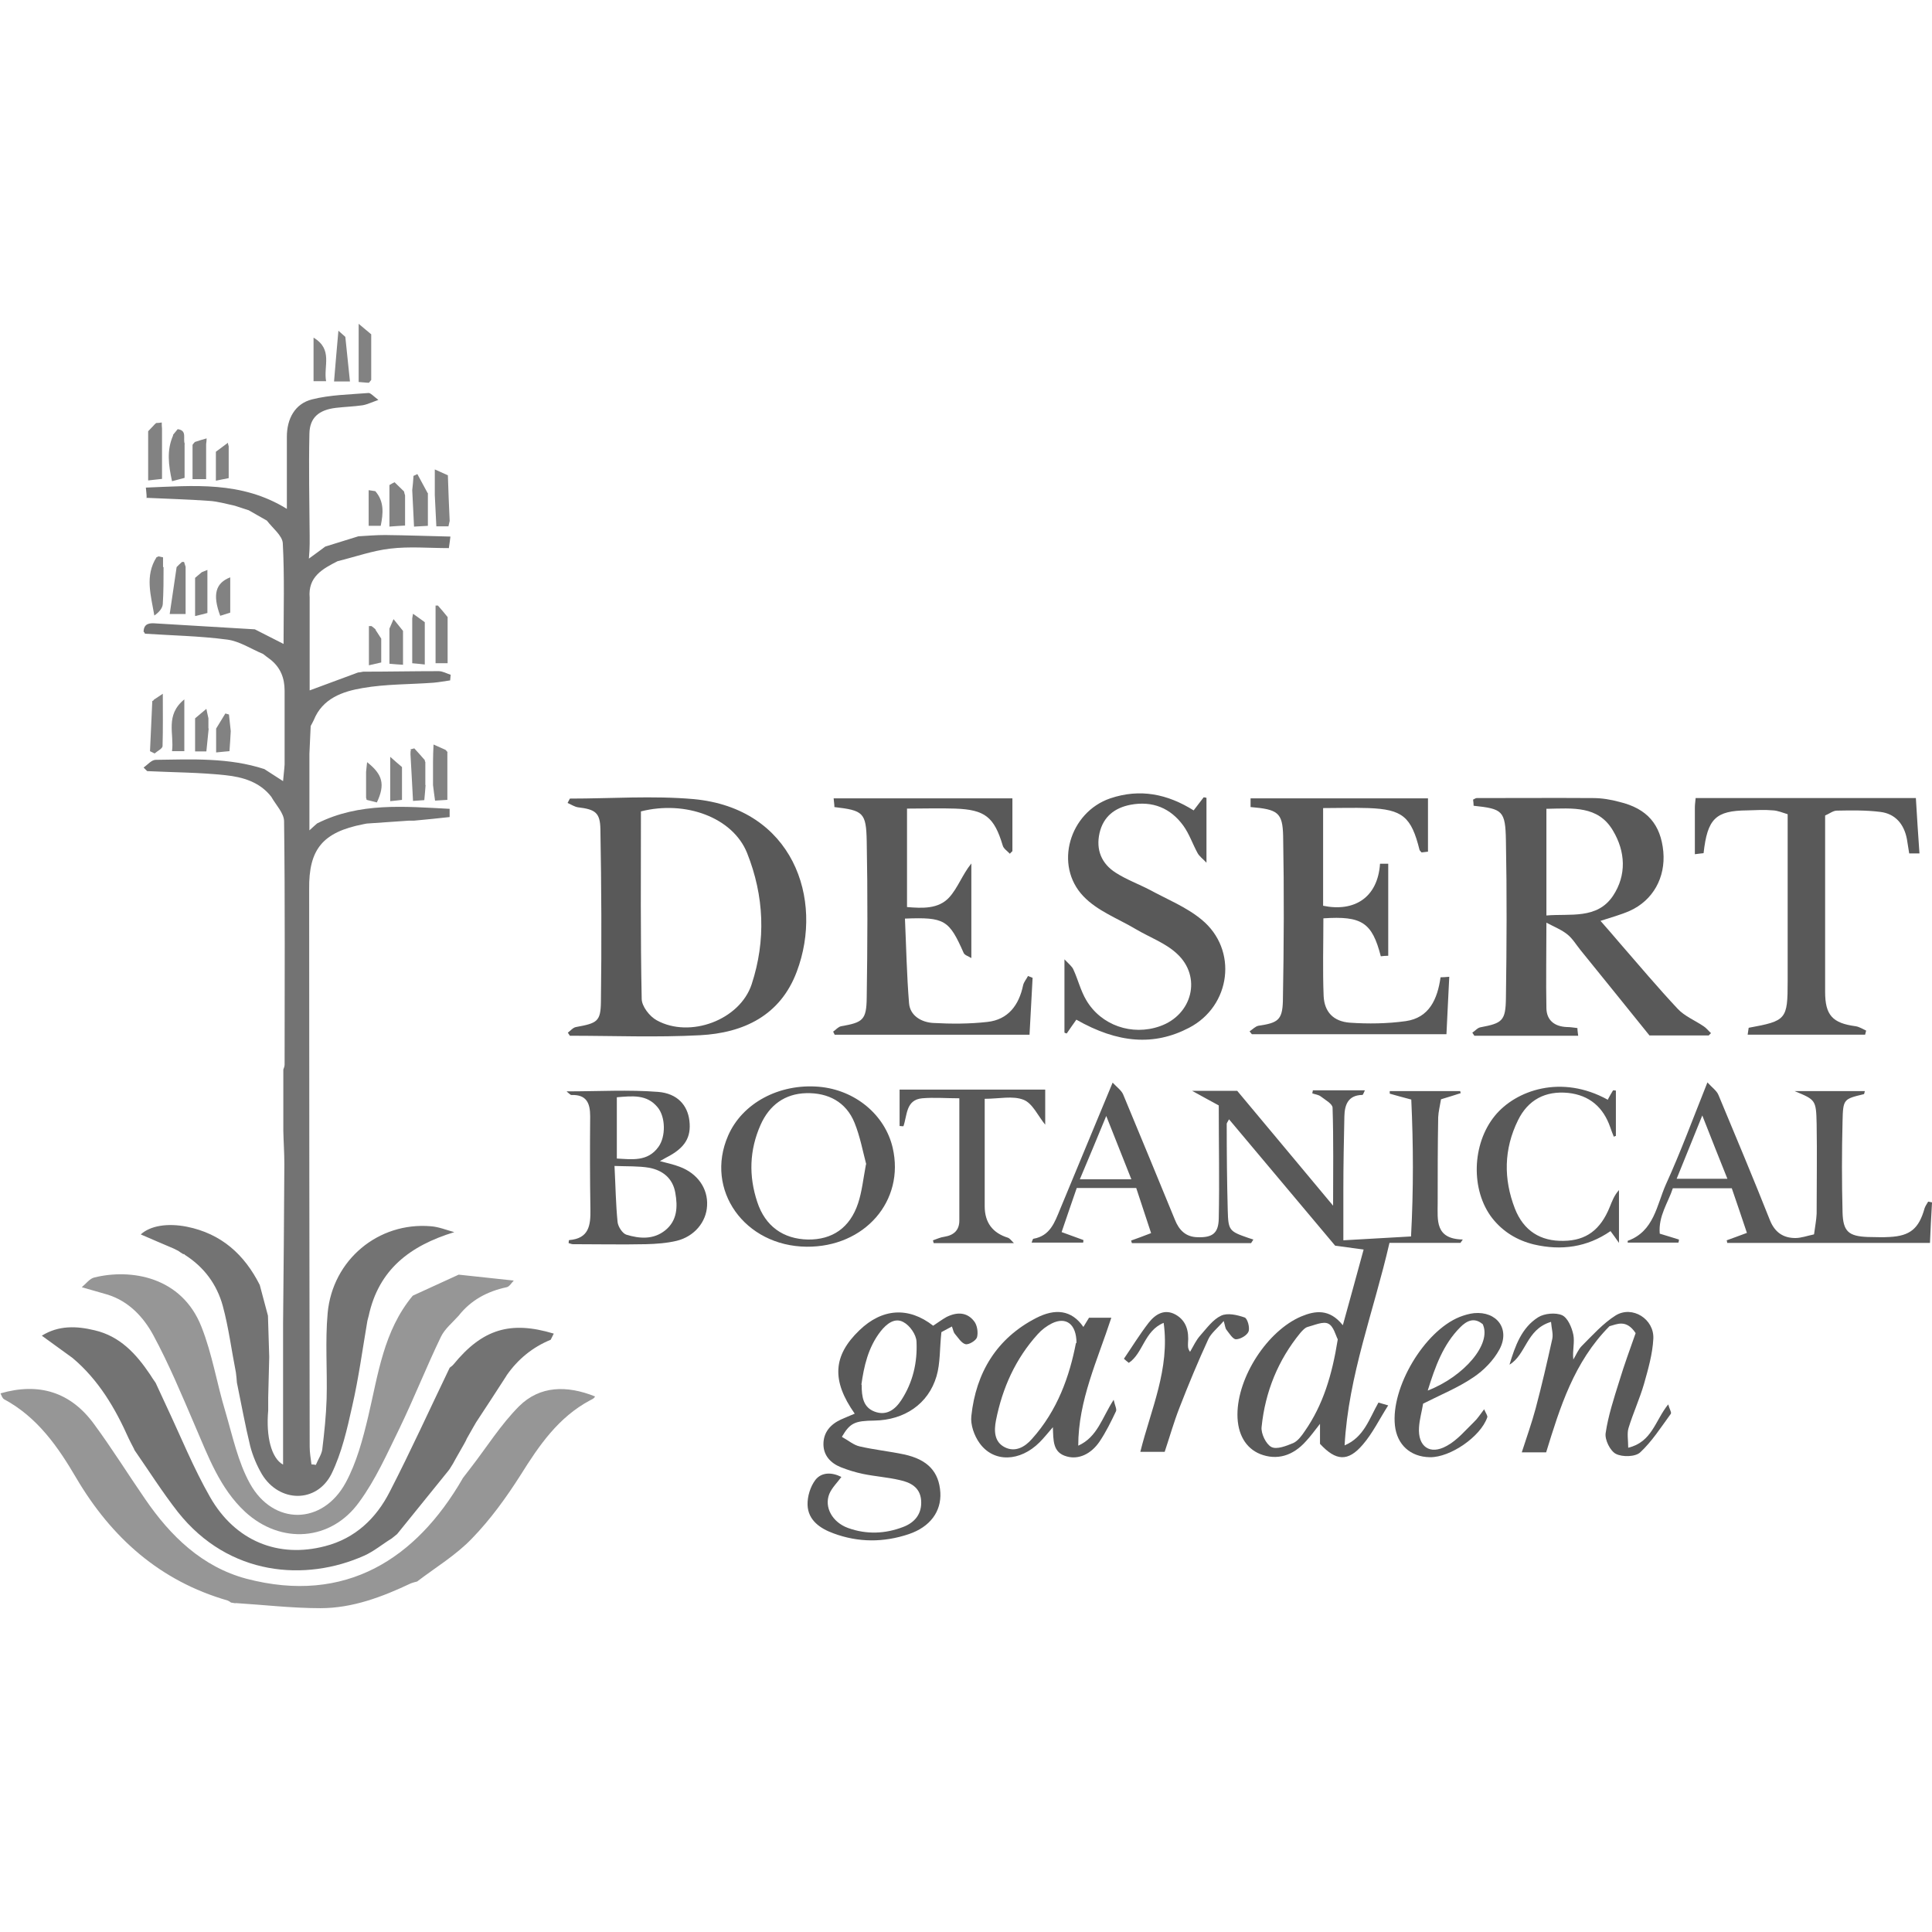 <?xml version="1.0" encoding="UTF-8"?> <svg xmlns="http://www.w3.org/2000/svg" version="1.1" viewBox="0 0 100 100"><defs><style> .cls-1 { fill: #595959; } .cls-2 { fill: #828282; } .cls-3 { fill: #969696; } .cls-4 { fill: #737373; } </style></defs><g><g id="Layer_1"><g id="Layer_1-2" data-name="Layer_1"><g><path class="cls-4" d="M7.59,25.756c0-.173-.027-.345-.04-.518,2.455-.093,4.936-.358,7.298,1.101v-3.729c0-.929.411-1.712,1.3-1.937.942-.239,1.951-.252,2.933-.332.106,0,.239.159.504.358-.372.133-.584.239-.823.279-.464.066-.929.08-1.38.133-.876.106-1.354.504-1.367,1.34-.04,1.765,0,3.53.013,5.295v.398c0,.212-.013.438-.04.77.372-.265.61-.451.849-.624.571-.173,1.141-.358,1.712-.531.464-.027.916-.066,1.38-.066,1.128.013,2.256.053,3.384.08-.013.146-.04.292-.08.597-1.035,0-2.044-.093-3.039.027-.916.106-1.805.425-2.72.65-.783.398-1.539.809-1.446,1.884v4.804c.849-.318,1.685-.624,2.508-.929.093,0,.173-.027.265-.04,1.3,0,2.601-.027,3.901-.027.212,0,.411.119.624.186l-.027.292c-.279.04-.571.093-.849.119-1.234.093-2.481.066-3.689.279-1.022.173-2.07.531-2.521,1.659h0c-.053.106-.106.212-.159.305-.027.478-.04.969-.066,1.446v3.954c.186-.173.292-.265.398-.358h0c2.189-1.101,4.525-.876,6.86-.756v.425c-.61.066-1.221.133-1.831.186h-.265c-.703.053-1.42.093-2.123.146-.08,0-.173.027-.252.04-2.097.411-2.826,1.287-2.8,3.37v.464c0,9.461.013,18.923.027,28.384,0,.305.053.61.093.916.08,0,.146.013.226.027.106-.265.292-.531.332-.796.106-.876.199-1.752.226-2.627.04-1.473-.08-2.959.053-4.432.252-2.76,2.627-4.724,5.334-4.498.411.027.823.199,1.221.305-2.296.703-3.915,1.937-4.432,4.339-.027.08-.04.173-.066.252-.252,1.473-.451,2.959-.783,4.406-.265,1.194-.544,2.428-1.075,3.516-.77,1.526-2.694,1.499-3.596.027-.265-.451-.478-.955-.61-1.46-.265-1.088-.464-2.203-.69-3.291-.013-.173-.027-.345-.053-.531-.226-1.141-.372-2.309-.677-3.437-.305-1.115-.969-2.017-1.977-2.654,0-.027-.027-.04-.066-.027-.093-.053-.173-.106-.265-.173-.08-.04-.159-.08-.239-.119-.571-.239-1.141-.491-1.699-.73.491-.451,1.38-.597,2.389-.398,1.778.358,2.972,1.433,3.769,3.012h0c.146.531.279,1.062.425,1.592.027.717.04,1.42.066,2.136-.013.703-.04,1.407-.053,2.11v.663c-.119,1.34.159,2.468.77,2.8v-7.298c.027-2.747.053-5.494.066-8.254,0-.571-.04-1.141-.053-1.712v-3.185c.027-.08.066-.159.066-.252,0-4.193.027-8.4-.027-12.593,0-.425-.425-.849-.663-1.274l-.04.027.04-.027c-.597-.77-1.486-1.022-2.362-1.115-1.34-.146-2.707-.146-4.061-.212l-.186-.186c.212-.146.411-.398.624-.398,1.898-.027,3.795-.119,5.626.478.292.186.571.372.969.624.027-.332.066-.597.08-.863v-3.822c0-.65-.212-1.194-.73-1.606-.133-.093-.265-.199-.385-.292h0c-.61-.252-1.221-.663-1.858-.743-1.407-.186-2.84-.212-4.26-.305,0-.04-.04-.08-.066-.106.013-.451.345-.451.65-.425,1.699.106,3.397.199,5.109.305.478.239.969.491,1.486.756,0-1.765.053-3.49-.04-5.215-.027-.398-.531-.783-.823-1.168-.318-.186-.637-.358-.955-.544h-.013c-.226-.08-.464-.146-.69-.226h0c-.438-.093-.889-.226-1.327-.252-1.088-.08-2.189-.106-3.278-.159l.04-.013Z"></path><path class="cls-1" d="M69.506,68.591c.372-1.354.717-2.588,1.075-3.915-.571-.08-.995-.133-1.473-.199-1.791-2.136-3.623-4.313-5.494-6.542-.066.133-.133.199-.119.265,0,1.486.013,2.959.053,4.445.027,1.048.08,1.088,1.075,1.433.08.027.173.053.252.08-.04.066-.08.119-.119.186h-6.17l-.04-.133c.292-.106.597-.212,1.035-.385-.265-.809-.518-1.566-.77-2.335h-3.079c-.252.717-.504,1.473-.783,2.282.478.173.809.292,1.128.411,0,.04,0,.08-.013.133h-2.667c.04-.093.053-.186.093-.199.863-.146,1.101-.849,1.38-1.526.876-2.123,1.765-4.246,2.72-6.555.226.239.451.398.544.61.902,2.163,1.791,4.326,2.68,6.489.212.531.557.889,1.168.902.77.027,1.088-.199,1.101-.969.04-1.898,0-3.795,0-5.852-.372-.199-.823-.451-1.38-.756h2.335c1.579,1.898,3.278,3.915,4.963,5.945,0-1.712.027-3.397-.027-5.069,0-.199-.385-.411-.61-.584-.119-.093-.292-.106-.438-.159,0-.053.027-.106.027-.159h2.694c-.066.133-.093.239-.133.239-.743.013-.916.518-.929,1.115-.027,1.261-.053,2.521-.053,3.782v2.627c1.194-.066,2.296-.133,3.503-.199.133-2.468.119-4.764.013-7.086-.464-.119-.783-.212-1.115-.305v-.133h3.649c0,.04.013.066.027.106-.332.106-.663.212-1.022.318-.053.332-.133.637-.146.929-.027,1.486-.027,2.959-.027,4.445,0,.876-.146,1.858,1.3,1.884-.04.053-.08.119-.119.173h-3.676c-.809,3.53-2.123,6.86-2.322,10.483,1.008-.425,1.274-1.38,1.752-2.216.106.027.226.066.504.146-.464.73-.809,1.446-1.314,2.03-.77.902-1.393.849-2.216-.04v-1.035c-.292.372-.491.65-.717.889-.69.783-1.526,1.008-2.375.677-.756-.305-1.181-1.035-1.181-2.044,0-1.951,1.553-4.339,3.304-5.082.73-.305,1.46-.398,2.136.438l.013.013ZM69.241,69.321c-.106-.199-.212-.677-.491-.809-.265-.133-.717.08-1.075.173-.133.04-.252.173-.358.292-1.168,1.42-1.831,3.065-2.017,4.883-.04.332.226.889.504,1.035s.77-.053,1.128-.199c.239-.106.438-.372.597-.61.955-1.367,1.42-2.919,1.712-4.751v-.013ZM58.559,61.04c-.438-1.115-.849-2.15-1.3-3.278-.478,1.168-.916,2.203-1.367,3.278h2.667Z"></path><path class="cls-3" d="M12.195,82.988c-.08-.013-.159-.027-.239-.04-.053-.04-.106-.08-.173-.106-3.503-1.008-6.011-3.251-7.829-6.33-.955-1.632-2.017-3.158-3.742-4.087-.093-.053-.133-.199-.186-.305l-.027-.04.027.04c1.977-.571,3.623-.08,4.843,1.592.929,1.261,1.752,2.588,2.641,3.875,1.314,1.924,2.959,3.516,5.242,4.127,5.162,1.354,8.798-1.062,11.173-5.149l.027-.053c.133-.173.265-.345.398-.518.836-1.075,1.566-2.256,2.521-3.211,1.075-1.062,2.468-1.088,3.928-.504-.053.119-.159.146-.252.199-1.645.876-2.641,2.335-3.596,3.861-.743,1.168-1.566,2.309-2.521,3.291-.823.863-1.884,1.499-2.84,2.229h0c-.106.027-.212.053-.318.093-1.486.703-3.025,1.287-4.684,1.287-1.473,0-2.933-.173-4.406-.265l.013.013Z"></path><path class="cls-4" d="M6.953,75.04l-.013-.04c-.053-.106-.106-.199-.159-.305-.04-.08-.08-.159-.119-.239-.703-1.579-1.566-3.039-2.906-4.167-.518-.372-1.022-.743-1.592-1.154.876-.544,1.805-.504,2.734-.279,1.314.305,2.15,1.221,2.866,2.282.093.146.186.292.292.438.199.425.385.836.584,1.261.73,1.553,1.38,3.158,2.229,4.644,1.3,2.282,3.53,3.185,5.958,2.548,1.553-.398,2.641-1.433,3.344-2.813,1.088-2.11,2.07-4.273,3.105-6.423h0c.066-.053.146-.106.199-.173,1.499-1.831,2.946-2.269,5.188-1.592l-.159.318c-.942.385-1.699,1.008-2.282,1.844l-.013.027c-.518.796-1.035,1.606-1.566,2.402h0c-.053.08-.093.173-.146.252l.053.027-.053-.027c-.106.199-.226.385-.332.584-.04.093-.08.173-.133.265-.146.252-.292.518-.438.77h0c-.053.093-.093.173-.146.265h0c-.053.093-.119.186-.173.279-.027.04-.053.066-.08.106-.876,1.088-1.765,2.176-2.641,3.264-.093.08-.186.146-.279.226-.478.292-.916.663-1.42.889-3.025,1.354-7.006,1.075-9.647-2.256-.809-1.035-1.513-2.15-2.269-3.238l.013.013Z"></path><path class="cls-1" d="M88.429,53.596h-3.052c-1.168-1.446-2.362-2.933-3.57-4.419-.226-.279-.411-.597-.677-.809-.292-.239-.663-.385-1.088-.61,0,1.619-.027,3.025,0,4.432.013.624.425.942,1.048.969.173,0,.345.027.557.053,0,.146.027.265.04.398h-5.374c-.04-.053-.066-.106-.106-.159.146-.093.265-.252.425-.279,1.128-.212,1.3-.332,1.314-1.513.04-2.72.053-5.441,0-8.148-.027-1.553-.173-1.645-1.672-1.805,0-.093-.013-.199-.027-.318.066-.027.133-.08.186-.08,2.004,0,4.021-.013,6.024,0,.464,0,.929.08,1.367.199,1.433.345,2.136,1.168,2.269,2.574.119,1.34-.531,2.521-1.738,3.065-.451.199-.942.332-1.513.518.345.398.69.783,1.022,1.181.982,1.128,1.951,2.282,2.972,3.37.358.385.889.597,1.34.902.146.093.252.239.385.358l-.133.133v-.013ZM80.042,41.852v5.533c1.234-.106,2.627.212,3.45-1.022.703-1.062.65-2.282-.013-3.384-.77-1.287-2.07-1.141-3.424-1.115l-.013-.013Z"></path><path class="cls-3" d="M23.753,65.977c.942.106,1.898.199,2.84.305-.119.119-.226.318-.372.345-.995.212-1.844.663-2.481,1.473h0c-.318.358-.717.677-.916,1.088-.756,1.566-1.393,3.185-2.15,4.751-.637,1.3-1.234,2.654-2.083,3.808-1.46,2.03-4.061,2.203-5.905.504-1.314-1.221-1.911-2.88-2.601-4.472-.677-1.579-1.34-3.171-2.15-4.671-.504-.929-1.261-1.752-2.362-2.097h0c-.451-.133-.889-.252-1.34-.385h0c.212-.173.411-.451.65-.504,1.884-.464,4.525-.053,5.547,2.561.557,1.407.796,2.933,1.234,4.379.372,1.261.65,2.601,1.274,3.729,1.208,2.176,3.755,2.15,4.95-.04.571-1.048.889-2.256,1.168-3.424.518-2.189.796-4.445,2.309-6.263l-.027-.027.027.027c.796-.358,1.579-.73,2.375-1.088h.013Z"></path><path class="cls-1" d="M29.498,41.335c2.136,0,4.286-.159,6.409.027,5.122.478,6.754,5.162,5.334,8.93-.849,2.269-2.747,3.171-5.003,3.291-2.243.119-4.498.027-6.741.027-.04-.053-.066-.106-.106-.159.146-.106.265-.265.425-.292,1.088-.199,1.274-.279,1.287-1.3.04-2.986.027-5.958-.027-8.944-.013-.863-.279-1.022-1.154-1.128-.186-.027-.358-.146-.544-.226.04-.08.08-.146.119-.226h0ZM33.174,41.998c0,3.251-.027,6.476.04,9.7,0,.385.411.916.783,1.115,1.712.942,4.299-.013,4.91-1.871.743-2.269.65-4.565-.239-6.794-.743-1.844-3.198-2.734-5.494-2.15Z"></path><path class="cls-1" d="M52.402,41.322v2.734c-.04.04-.093.08-.133.133-.133-.146-.332-.265-.372-.438-.438-1.46-.916-1.844-2.455-1.898-.809-.027-1.619,0-2.495,0v5.096c.796.066,1.619.106,2.176-.491.451-.491.69-1.194,1.154-1.765v4.896c-.146-.093-.345-.146-.398-.265-.756-1.712-.982-1.858-3.039-1.778.066,1.46.093,2.919.212,4.379.053.65.637.982,1.234,1.022.942.053,1.898.053,2.826-.053,1.075-.119,1.632-.876,1.844-1.898.04-.173.173-.318.252-.478.08.027.159.066.239.093-.053.969-.106,1.951-.159,2.946h-10.085l-.08-.159c.133-.093.265-.252.411-.279,1.128-.199,1.314-.318,1.327-1.486.04-2.694.053-5.387,0-8.094-.027-1.486-.186-1.592-1.672-1.765,0-.133-.027-.279-.04-.451h9.249Z"></path><path class="cls-1" d="M64.729,41.786v-.464h9.183v2.76c-.106.013-.226.027-.332.04-.053-.066-.093-.093-.106-.133-.425-1.712-.876-2.097-2.641-2.163-.77-.027-1.539,0-2.349,0v5.056c1.606.332,2.826-.411,2.946-2.176h.425v4.764c-.119,0-.265.013-.385.027-.451-1.752-.982-2.097-2.972-1.964,0,1.34-.04,2.68.013,4.021.04.823.504,1.314,1.354,1.38.955.066,1.937.053,2.893-.08,1.221-.173,1.645-1.141,1.805-2.269.146,0,.265-.013.451-.027-.053.995-.093,1.951-.146,2.972h-10.072c-.04-.053-.08-.093-.119-.146.159-.106.305-.265.464-.292.995-.146,1.234-.292,1.261-1.274.053-2.853.066-5.706.013-8.546-.027-1.221-.279-1.38-1.685-1.499v.013Z"></path><path class="cls-1" d="M55.706,52.787c-.186.252-.332.478-.491.703-.04,0-.08-.027-.119-.04v-3.795c.239.252.398.372.464.531.239.518.372,1.088.663,1.579.77,1.314,2.375,1.858,3.808,1.354,1.685-.584,2.189-2.561.889-3.755-.597-.557-1.42-.849-2.136-1.274-.916-.544-1.99-.942-2.707-1.699-1.539-1.606-.717-4.352,1.393-5.069,1.539-.518,2.959-.226,4.313.624.186-.239.345-.451.518-.677.053,0,.093.013.146.027v3.357c-.199-.212-.372-.332-.464-.504-.252-.464-.425-.982-.73-1.407-.663-.916-1.592-1.3-2.734-1.088-.823.159-1.407.61-1.606,1.46-.199.876.106,1.592.836,2.057.557.358,1.181.584,1.765.889.902.491,1.898.889,2.68,1.539,1.898,1.553,1.526,4.472-.65,5.6-1.805.942-3.676.809-5.839-.425v.013Z"></path><path class="cls-1" d="M90.459,53.556c.013-.133.04-.252.053-.358,1.951-.358,2.017-.425,2.017-2.415v-8.639c-.265-.08-.504-.186-.756-.199-.438-.04-.889-.013-1.327,0-1.645.013-2.07.425-2.269,2.216-.119.013-.265.027-.451.053v-2.428c0-.146.027-.305.04-.478h11.399c.053.955.119,1.884.186,2.866h-.531c-.04-.265-.08-.504-.119-.743-.146-.77-.597-1.314-1.38-1.407-.743-.093-1.499-.08-2.243-.066-.199,0-.385.159-.61.252v9.13c0,1.208.385,1.619,1.579,1.778.186.027.372.146.544.226-.013.066-.04.146-.053.212h-6.091.013Z"></path><path class="cls-1" d="M93.896,63.88c.053-.411.119-.73.133-1.062,0-1.553.027-3.092,0-4.644-.027-1.247-.053-1.247-1.141-1.699h3.636c-.027.08-.027.159-.053.159-1.048.252-1.075.252-1.101,1.407-.04,1.566-.04,3.145,0,4.711.027.995.318,1.234,1.3,1.274.372,0,.756.027,1.128,0,1.075-.053,1.526-.438,1.818-1.486.04-.119.119-.226.186-.345.066.013.133.027.199.04-.04.703-.08,1.393-.106,2.097h-10.496c0-.04-.013-.093-.027-.133.305-.106.61-.226,1.048-.385-.265-.796-.518-1.539-.783-2.309h-3.052c-.239.743-.756,1.433-.677,2.349.372.106.677.212.995.305,0,.053-.013.106-.027.159h-2.627v-.093c1.367-.491,1.499-1.844,1.977-2.919.756-1.659,1.393-3.384,2.15-5.281.239.265.478.425.571.65.902,2.163,1.805,4.313,2.667,6.489.252.624.69.916,1.314.916.305,0,.624-.119.955-.186l.013-.013ZM88.11,57.736c-.478,1.168-.889,2.216-1.327,3.278h2.627c-.438-1.088-.836-2.097-1.3-3.278Z"></path><path class="cls-1" d="M43.604,74.39c.318.173.584.411.902.478.756.173,1.526.252,2.282.411,1.234.265,1.818.902,1.884,1.977.053.982-.531,1.778-1.632,2.15-1.3.438-2.614.438-3.901-.04-.69-.252-1.314-.677-1.34-1.473-.013-.438.146-.955.411-1.3.318-.398.849-.398,1.34-.146-.212.292-.491.557-.624.876-.279.69.159,1.473.969,1.765.955.345,1.924.305,2.853-.053.597-.226.982-.677.929-1.38-.053-.677-.557-.929-1.115-1.048-.624-.146-1.261-.186-1.898-.318-.385-.08-.77-.199-1.141-.345-.531-.212-.902-.61-.902-1.194,0-.61.358-1.022.902-1.274.226-.106.478-.199.717-.305-1.208-1.712-1.128-2.999.239-4.313,1.181-1.141,2.548-1.234,3.822-.239.226-.146.451-.318.69-.451.531-.265,1.062-.265,1.433.226.159.199.212.584.146.823-.053.173-.425.398-.597.358-.212-.053-.385-.345-.557-.544-.066-.08-.08-.199-.146-.372-.265.146-.478.252-.544.292-.093.863-.053,1.606-.252,2.282-.425,1.446-1.672,2.269-3.211,2.296-1.022.013-1.261.119-1.685.836l.027.027ZM44.599,71.669c0,.637.08,1.168.663,1.393.624.239,1.075-.106,1.393-.597.597-.916.836-1.951.783-3.025-.013-.358-.345-.836-.677-1.008-.451-.252-.876.093-1.181.478-.65.836-.863,1.818-.995,2.76h.013Z"></path><path class="cls-1" d="M29.339,56.489c1.659,0,3.198-.093,4.724.027,1.008.08,1.526.703,1.619,1.486.106.863-.226,1.42-1.194,1.911-.093.053-.186.106-.332.186.385.106.717.173,1.022.292.929.345,1.473,1.128,1.42,2.017-.04.836-.65,1.592-1.579,1.818-.504.119-1.048.159-1.579.173-1.261.027-2.521,0-3.782,0-.08,0-.146-.04-.226-.053,0-.08.013-.159.027-.159,1.022-.08,1.115-.756,1.101-1.579-.027-1.606-.027-3.225-.013-4.83,0-.677-.186-1.128-.969-1.101-.053,0-.119-.08-.239-.173v-.013ZM31.807,60.35c.053,1.022.066,1.977.159,2.906.027.239.252.584.451.65.69.212,1.407.265,2.017-.226.624-.504.65-1.221.518-1.951-.133-.743-.65-1.154-1.354-1.287-.557-.093-1.128-.066-1.805-.093h.013ZM31.927,59.966c.783.04,1.592.173,2.15-.597.398-.544.372-1.566-.04-2.057-.557-.677-1.3-.584-2.11-.518v3.171h0Z"></path><path class="cls-1" d="M41.76,64.53c-3.225-.027-5.295-2.946-4.074-5.746.73-1.685,2.641-2.707,4.697-2.534,1.871.159,3.424,1.446,3.822,3.158.637,2.747-1.446,5.149-4.459,5.122h.013ZM44.838,60.271c-.173-.65-.318-1.446-.61-2.163-.438-1.075-1.367-1.553-2.495-1.526-1.115.027-1.911.624-2.362,1.632-.584,1.314-.624,2.654-.173,4.007.411,1.247,1.34,1.911,2.627,1.937,1.247.013,2.163-.597,2.588-1.871.199-.597.265-1.247.411-2.03l.013.013Z"></path><path class="cls-1" d="M80.241,68.432c-1.247.398-1.247,1.685-2.11,2.203.292-.969.624-1.911,1.486-2.455.318-.199.902-.252,1.234-.106.292.133.504.624.584,1.008.08.398-.053.823,0,1.287.146-.239.252-.518.438-.703.557-.557,1.101-1.168,1.752-1.579.863-.531,2.004.186,1.951,1.208-.04.783-.265,1.566-.478,2.322-.226.783-.571,1.526-.809,2.309-.08.279-.013.61-.013,1.008,1.234-.292,1.393-1.407,2.07-2.243.066.239.186.425.133.491-.504.69-.969,1.42-1.579,1.99-.252.239-.929.252-1.261.08-.292-.146-.584-.73-.531-1.075.133-.902.425-1.791.703-2.68.265-.876.584-1.738.849-2.495-.491-.743-.982-.451-1.354-.358-1.844,1.858-2.561,4.206-3.278,6.529h-1.261c.252-.783.518-1.526.717-2.269.318-1.194.597-2.402.863-3.609.053-.252-.04-.531-.066-.876l-.04.013Z"></path><path class="cls-1" d="M55.812,74.827c.995-.451,1.221-1.433,1.831-2.375.066.305.173.491.119.597-.252.531-.518,1.075-.849,1.566-.451.663-1.101.942-1.699.77-.73-.199-.69-.823-.717-1.513-.265.305-.464.557-.69.783-1.008,1.008-2.375,1.062-3.105.04-.279-.385-.478-.955-.425-1.407.239-2.243,1.314-4.021,3.357-5.069.982-.504,1.831-.425,2.442.464.106-.173.199-.332.292-.478h1.154c-.717,2.203-1.712,4.286-1.712,6.622h0ZM55.719,69.52c0-.995-.544-1.38-1.274-1.022-.265.133-.531.332-.73.557-1.154,1.274-1.831,2.787-2.163,4.459-.106.544-.093,1.115.451,1.393.544.279,1.048-.013,1.407-.425,1.327-1.473,1.951-3.251,2.282-4.976l.027.013Z"></path><path class="cls-1" d="M46.563,58.294v-1.898h7.537v1.818c-.372-.451-.65-1.101-1.115-1.287-.557-.226-1.274-.053-2.017-.053v5.56c0,.84.403,1.384,1.208,1.632.08.027.146.119.305.279h-4.153l-.04-.146c.199-.066.385-.159.597-.186.491-.08.77-.345.77-.836v-6.33c-.677,0-1.314-.053-1.924,0-.849.08-.77.876-.969,1.446-.066,0-.119,0-.186-.013l-.013.013Z"></path><path class="cls-1" d="M83.227,56.9c.093-.173.173-.318.265-.464.053,0,.093,0,.146.013v2.349c-.04,0-.08.027-.106.04-.066-.159-.133-.332-.186-.491-.358-1.035-1.075-1.659-2.176-1.778-1.181-.119-2.083.358-2.601,1.42-.73,1.486-.756,3.025-.159,4.565.451,1.154,1.327,1.699,2.521,1.672,1.168-.013,1.911-.571,2.389-1.752.119-.292.226-.597.478-.876v2.734c-.173-.252-.292-.411-.438-.61-1.208.836-2.548,1.022-3.968.69-.863-.212-1.592-.65-2.15-1.354-1.128-1.446-1.062-3.848.133-5.308,1.075-1.314,3.437-2.163,5.852-.823v-.027Z"></path><path class="cls-1" d="M73.66,72.651c-.066.411-.186.809-.212,1.234-.066.982.557,1.446,1.433.955.544-.292.969-.809,1.42-1.247.173-.159.305-.372.518-.65.08.199.199.345.159.425-.345.995-1.911,2.07-2.959,2.057-1.022-.013-1.712-.65-1.818-1.645-.212-1.964,1.513-4.87,3.344-5.613.239-.093.504-.173.756-.199,1.181-.106,1.871.823,1.314,1.871-.305.571-.823,1.101-1.367,1.46-.783.531-1.672.889-2.588,1.354h0ZM76.725,68.524c-.438-.358-.823-.146-1.141.173-.889.889-1.3,2.044-1.685,3.278,1.858-.717,3.344-2.415,2.84-3.45h-.013Z"></path><path class="cls-1" d="M63.336,68.378c-.318.372-.65.624-.796.942-.531,1.154-1.022,2.335-1.486,3.53-.292.743-.504,1.499-.77,2.296h-1.261c.544-2.189,1.539-4.286,1.208-6.675-1.008.411-1.062,1.579-1.805,2.07-.08-.066-.173-.133-.252-.212.425-.624.823-1.274,1.287-1.871.345-.438.823-.73,1.393-.411.557.318.69.863.637,1.473,0,.133-.027.265.106.451.173-.292.305-.597.531-.849.332-.372.65-.823,1.075-1.022.332-.159.836-.04,1.221.093.146.053.279.531.199.73s-.425.398-.65.398c-.159,0-.345-.305-.491-.491-.066-.08-.066-.199-.146-.464v.013Z"></path><path class="cls-2" d="M22.147,25.518v1.699c-.279.013-.451.027-.717.04-.027-.663-.066-1.274-.093-1.884.027-.252.053-.491.066-.743.066-.027.133-.053.199-.093l.531.982h.013Z"></path><path class="cls-2" d="M19.095,19.812c-.146,0-.305-.027-.531-.04v-3.012c.279.239.451.372.65.544v2.362c-.04.053-.08.093-.119.146Z"></path><path class="cls-2" d="M8.466,29.352c0,.637,0,1.274-.04,1.911-.013.212-.186.425-.438.597-.173-1.035-.504-2.057.119-3.025.04,0,.066-.013.093-.04.08.013.159.04.239.053v.504h.027Z"></path><path class="cls-2" d="M9.554,22.983v1.752c-.252.066-.411.106-.65.173-.186-.849-.279-1.606.053-2.362v-.04c.08-.093.159-.199.239-.292.518.066.252.504.372.77h-.013Z"></path><path class="cls-2" d="M23.156,38.933v2.468c-.265.013-.425.027-.637.04-.04-.305-.08-.557-.106-.809v-1.194c0-.305.013-.597.027-.902.212.093.411.186.624.279.04.04.066.08.106.119h-.013Z"></path><path class="cls-2" d="M23.209,27.243h-.624c-.027-.571-.053-1.088-.08-1.619v-1.327c.226.106.451.199.677.305h0c.027.783.053,1.579.093,2.362-.027.093-.04.199-.066.292v-.013Z"></path><path class="cls-2" d="M7.949,36.226c.119-.08.239-.159.478-.318,0,.969.013,1.831-.013,2.707,0,.133-.265.252-.411.385l-.239-.119c.04-.863.08-1.738.119-2.601.04,0,.066-.027.08-.053h-.013Z"></path><path class="cls-2" d="M8.386,22.187v2.601c-.292.027-.451.053-.717.08v-2.548c.093-.093.186-.199.279-.292.04-.04.066-.08.106-.106l.027-.027c.093,0,.199-.013.292-.027,0,.106,0,.212.013.318h0Z"></path><path class="cls-2" d="M22.678,31.356c.173.199.345.398.491.584v2.389h-.624v-2.986h.133v.013Z"></path><path class="cls-2" d="M22.028,40.632c-.013.239-.04.478-.066.783-.186.013-.358.027-.584.04-.04-.863-.093-1.659-.133-2.442.013-.04,0-.08,0-.106.027-.04.027-.066,0-.119.066-.013.133-.04.199-.053.186.199.358.398.544.61,0,.04,0,.066.027.093v1.194h.013Z"></path><path class="cls-2" d="M20.966,25.637v1.566c-.279.013-.451.027-.809.053v-2.15c.093-.053.173-.106.265-.146.159.159.332.318.491.478.013.066.027.133.053.199h0Z"></path><path class="cls-2" d="M17.874,17.436c.08.756.159,1.499.239,2.309h-.823c.08-.929.146-1.778.226-2.627.119.106.239.212.358.318Z"></path><path class="cls-2" d="M20.369,32.046c.159.199.332.411.491.61v1.752c-.239-.013-.425-.027-.703-.053v-1.818c.066-.159.146-.332.212-.491h0Z"></path><path class="cls-2" d="M9.607,29.352v2.428h-.823c.133-.863.239-1.645.358-2.428.04-.04.093-.093.133-.133.053-.04.093-.093.146-.133h.106c.027.08.053.159.08.252v.013Z"></path><path class="cls-2" d="M21.377,31.768c.212.146.411.292.61.438v2.189c-.212-.027-.372-.04-.65-.066v-2.322c.013-.08.027-.159.04-.239Z"></path><path class="cls-2" d="M10.735,29.485v2.243c-.186.053-.358.093-.637.159v-1.977h0c.119-.093.226-.199.345-.292.093-.04.199-.08.292-.119v-.013Z"></path><path class="cls-2" d="M19.002,39.451c.809.637.942,1.154.504,2.083-.173-.04-.345-.093-.531-.133,0-.04-.013-.066-.027-.106v-1.34c.013-.173.04-.345.053-.504h0Z"></path><path class="cls-2" d="M10.669,22.983v1.818h-.703v-1.778c.04-.053.08-.106.119-.146h0c.199-.066.411-.133.61-.186,0,.106-.013.199-.027.305v-.013Z"></path><path class="cls-2" d="M10.801,37.712c-.04.385-.08.77-.119,1.181h-.584v-1.712c.159-.133.358-.305.584-.491.04.173.066.332.106.491v.518l.013.013Z"></path><path class="cls-2" d="M11.903,31.714c-.173.053-.345.106-.504.159-.411-1.101-.239-1.699.518-1.99v1.818l-.013.013Z"></path><path class="cls-2" d="M11.943,37.845c-.013.332-.04.65-.066,1.035-.199.013-.385.04-.69.066v-1.234c.159-.265.318-.518.478-.783.066.013.119.04.186.053.027.292.066.571.093.863Z"></path><path class="cls-2" d="M19.427,25.425c.464.531.411,1.141.279,1.791h-.624v-1.844c.119.013.239.04.358.053h-.013Z"></path><path class="cls-2" d="M19.44,32.604c.106.159.212.332.292.451v1.234c-.186.04-.358.08-.637.146v-2.03h.133c.066.053.146.106.212.173v.027h0Z"></path><path class="cls-2" d="M11.837,23.116v1.632c-.252.053-.425.08-.663.133v-1.499c.159-.119.398-.292.624-.464,0,.066.027.133.04.186v.013Z"></path><path class="cls-2" d="M16.229,17.476c1.022.61.504,1.473.65,2.256h-.65v-2.256Z"></path><path class="cls-2" d="M9.541,36.2v2.68h-.637c.119-.902-.372-1.858.637-2.68Z"></path><path class="cls-2" d="M20.807,39.703v1.699c-.199.027-.372.04-.61.066v-2.296c.252.226.438.385.61.531Z"></path></g></g></g></g></svg> 